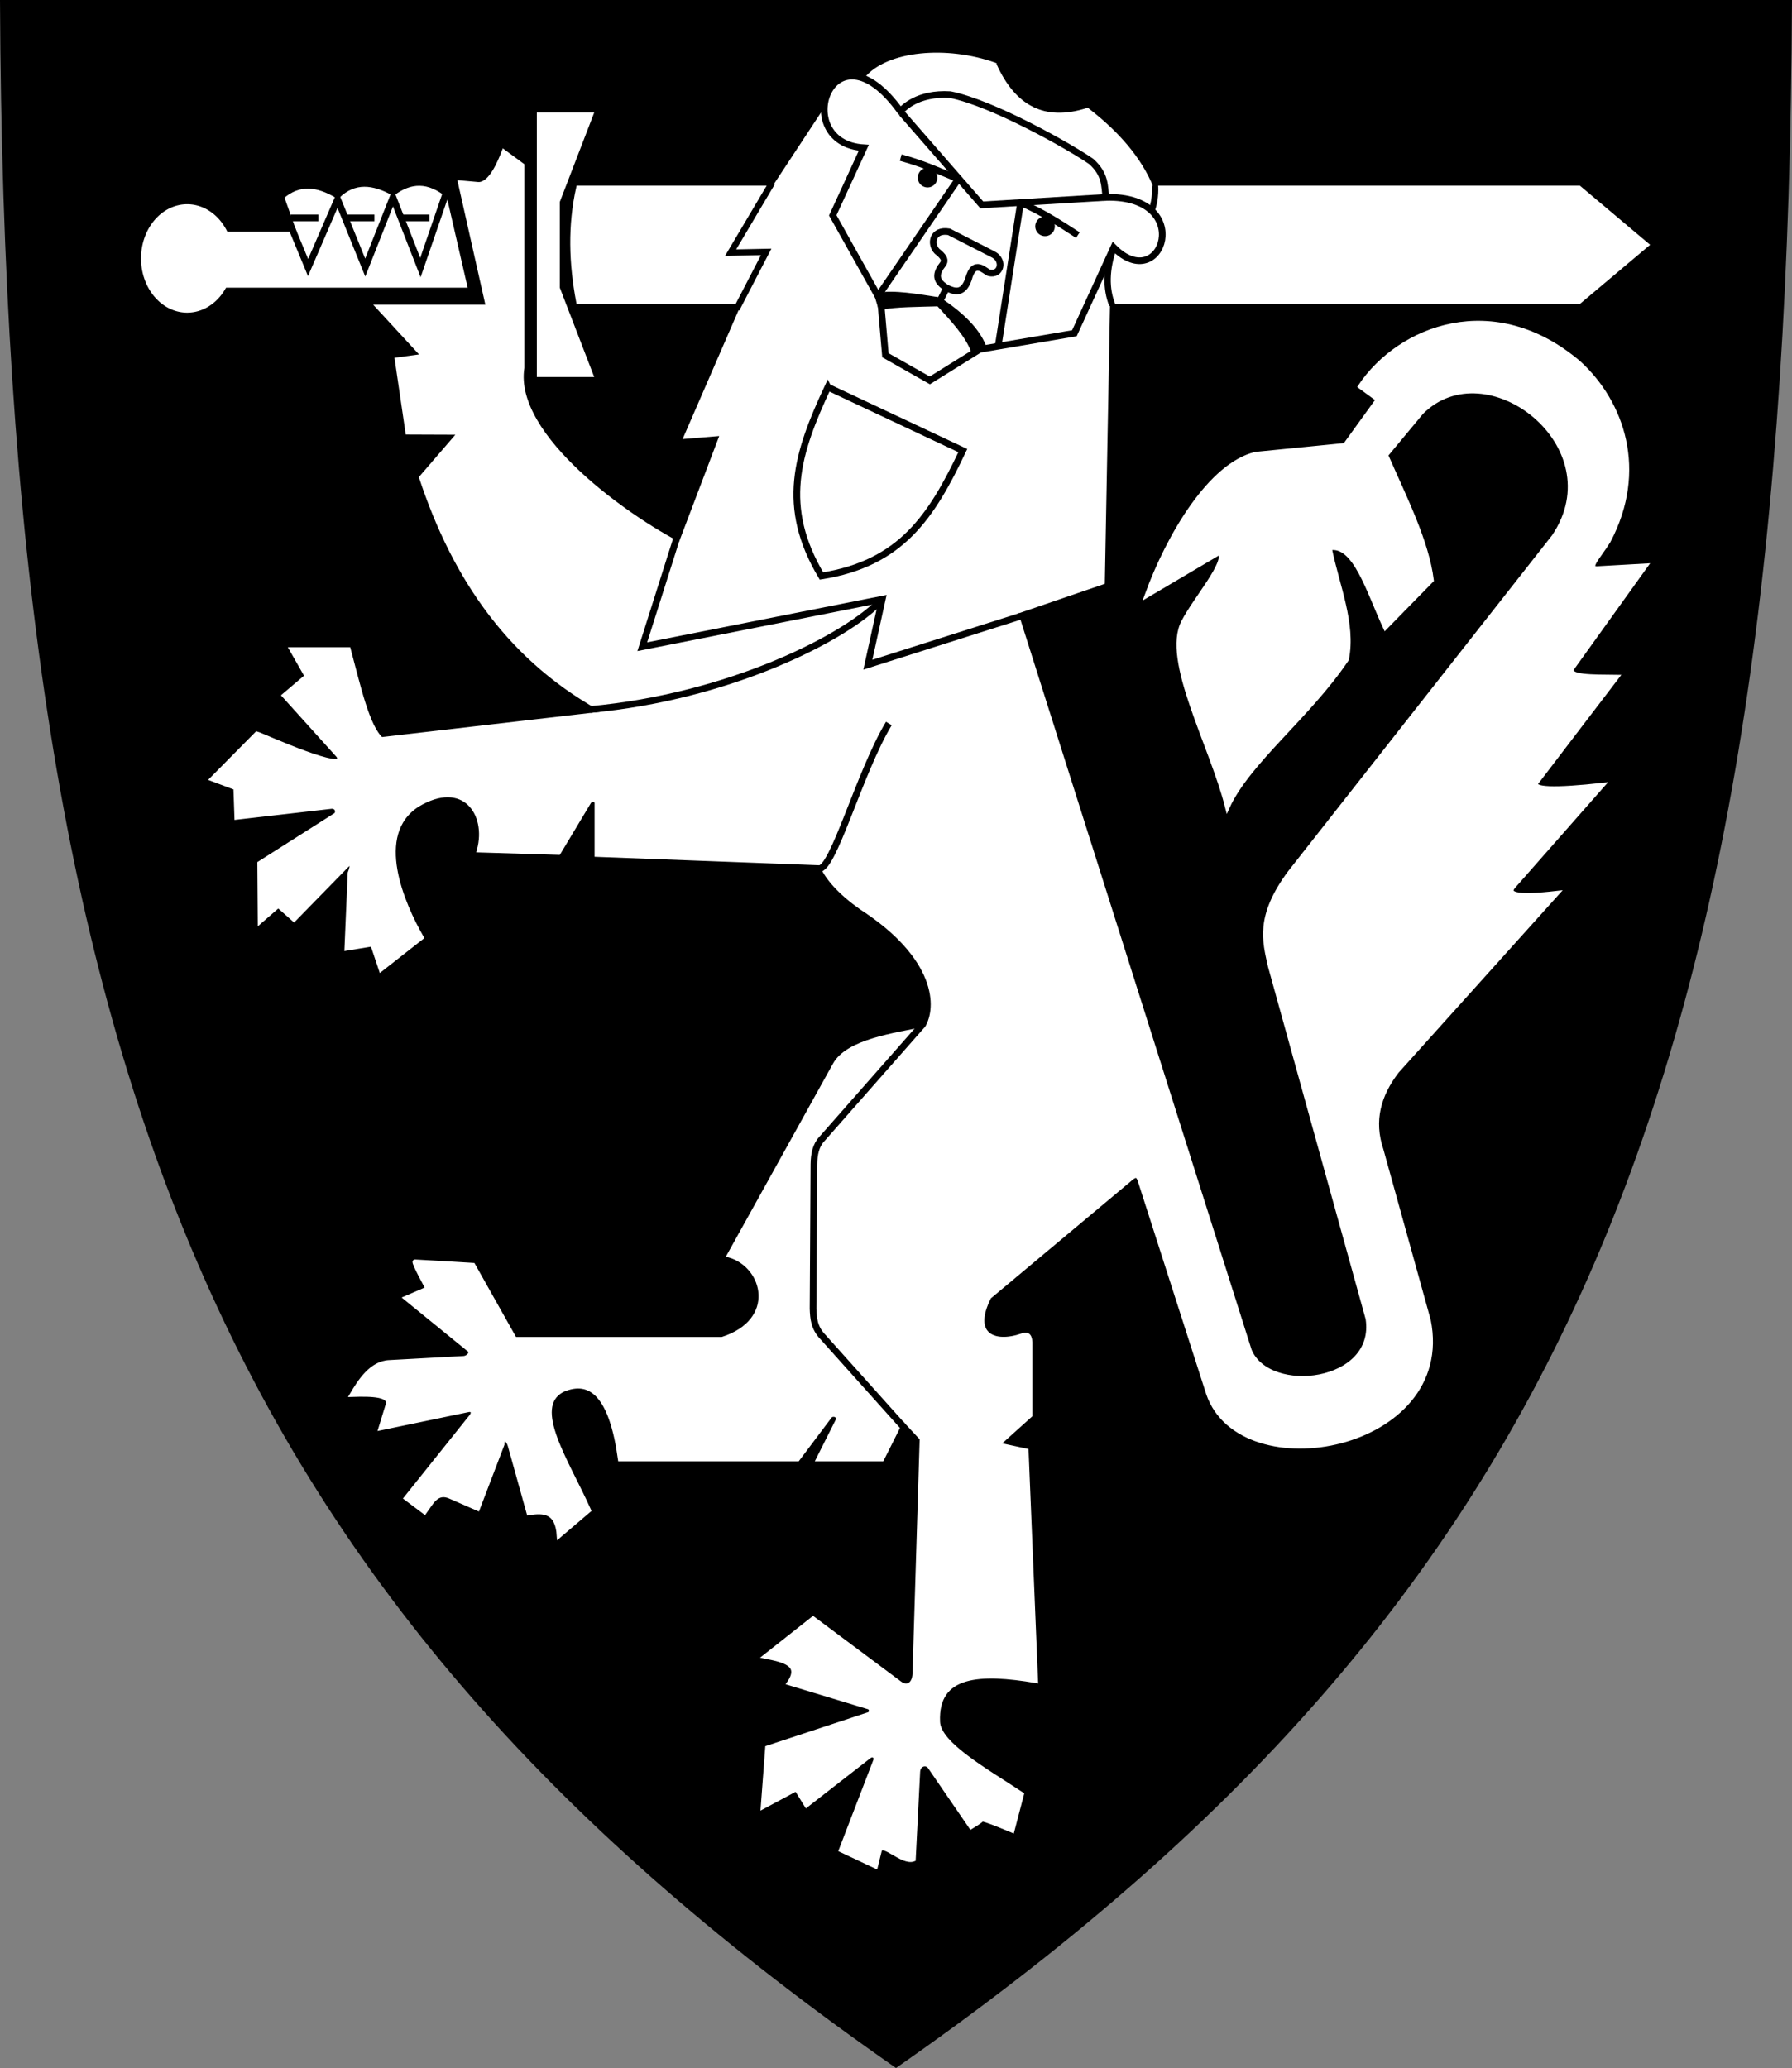 <?xml version="1.0" encoding="UTF-8" standalone="no"?>
<!-- Created with Inkscape (http://www.inkscape.org/) -->

<svg
   width="500"
   height="577"
   viewBox="0 0 132.292 152.665"
   version="1.1"
   id="svg5"
   xmlns="http://www.w3.org/2000/svg"
   xmlns:svg="http://www.w3.org/2000/svg">
  <rect x="0" y="0" width="132.292" height="152.665" fill="#808080" stroke="none"/>
  <defs
     id="defs2">
    <clipPath
       clipPathUnits="userSpaceOnUse"
       id="clipPath164470">
      <path
         d="m -202.065,-350.207 h 788.1 v 561.742 H -202.065 Z"
         id="path164472"
         style="stroke-width:1" />
    </clipPath>
    <clipPath
       clipPathUnits="userSpaceOnUse"
       id="clipPath163770">
      <path
         d="m -150.316,-402.72 h 788.1 v 561.742 H -150.316 Z"
         id="path163772"
         style="stroke-width:1" />
    </clipPath>
    <clipPath
       clipPathUnits="userSpaceOnUse"
       id="clipPath163762">
      <path
         d="m -193.026,-365.124 h 788.1 v 561.742 H -193.026 Z"
         id="path163764"
         style="stroke-width:1" />
    </clipPath>
    <clipPath
       clipPathUnits="userSpaceOnUse"
       id="clipPath163758">
      <path
         d="m -193.026,-365.124 h 788.1 v 561.742 H -193.026 Z"
         id="path163760"
         style="stroke-width:1" />
    </clipPath>
    <clipPath
       clipPathUnits="userSpaceOnUse"
       id="clipPath163754">
      <path
         d="m -163.399,-389.123 h 788.1 v 561.742 H -163.399 Z"
         id="path163756"
         style="stroke-width:1" />
    </clipPath>
  </defs>
  <g
     id="layer2"
     transform="translate(0,-144.335)">
    <g
       id="g17822">
      <path
         style="font-variation-settings:normal;fill:#000000;fill-opacity:1;stroke:none;stroke-width:0.5;stroke-linecap:butt;stroke-linejoin:miter;stroke-miterlimit:4;stroke-dasharray:none;stroke-dashoffset:0;stroke-opacity:1;stop-color:#000000"
         d="M 2.0983333e-6,144.335 C 0.354,224.006 16.494,262.409 66.146,297 115.798,262.409 131.937,224.006 132.292,144.335 Z"
         id="path1099" />
      <g
         id="g997"
         transform="matrix(0.309,0,0,0.309,-0.002,144.335)">
        <g
           id="g31729"
           transform="matrix(1.062,0,0,1.062,-10.174,-7.343)">
          <g
             id="g31698">
            <g
               id="g31588">
              <path
                 style="font-variation-settings:normal;opacity:1;fill:#ffffff;fill-opacity:1;stroke:#ffffff;stroke-width:1;stroke-linecap:butt;stroke-linejoin:miter;stroke-miterlimit:4;stroke-dasharray:none;stroke-dashoffset:0;stroke-opacity:1;stop-color:#000000;stop-opacity:1"
                 d="m 233.285,21.475 c 4.367,9.784 11.294,13.3 20.911,10.229 6.782,5.249 11.774,11.016 14.394,17.471 H 364.819 l 15.208,12.809 -15.208,12.809 H 258.813 l -1.177,63.097 -19.554,6.699 52.596,166.115 c 4.292,10.479 28.88,7.609 26.62,-7.133 L 295.295,224.163 c -1.239,-5.621 -2.831,-11.067 4.436,-20.911 l 59.43,-75.634 C 372.938,107.17 343.997,84.922 329.333,99.69 l -7.966,9.596 c 4.174,9.579 9.18,19.373 10.275,28.154 l -10.41,10.637 c -3.791,-8.14 -6.811,-18.941 -12.538,-17.856 1.661,8.338 5.462,16.938 3.847,25.008 -8.657,12.864 -22.189,23.052 -26.841,33.291 -3.517,-14.034 -14.374,-33.138 -9.867,-41.71 2.67,-5.205 9.955,-13.417 8.159,-15.627 l -16.419,9.698 c 4.947,-13.617 14.357,-29.422 24.51,-31.82 l 20.097,-1.992 7.423,-10.275 -4.028,-2.942 c 8.87,-13.305 30.198,-21.557 49.291,-5.205 9.643,8.889 14.955,24.087 6.563,39.967 -2.328,3.786 -5.314,6.54 -1.992,6.156 l 10.365,-0.588 -16.43,22.903 c -1.582,2.208 4.533,2.062 9.958,2.127 l -17.924,23.491 c -1.752,1.947 4.102,1.979 14.71,0.815 l -19.916,22.631 c -1.837,1.906 0.204,2.78 9.686,1.675 l -36.029,40.058 c -4.091,5.304 -5.768,11.113 -3.531,17.743 l 10.637,38.338 c 5.805,28.968 -42.072,37.9 -49.518,16.521 l -15.48,-48.205 c -0.352,-0.808 -0.746,-1.473 -2.354,0.045 l -31.503,26.343 c -4.344,8.505 1.013,10.944 7.468,8.69 0.844,-0.318 1.653,-0.335 1.765,1.494 v 16.43 l -7.341,6.607 6.482,1.404 2.127,51.736 c -12.454,-2.096 -22.523,-1.774 -22.043,9.234 0.176,5.025 10.79,10.947 18.875,16.295 l -2.127,8.147 c 0,0 -6.699,-2.852 -6.88,-2.489 -0.181,0.362 -2.399,1.675 -2.399,1.675 l -9.279,-13.534 c -0.689,-0.997 -2.558,-0.734 -2.671,1.132 l -0.996,19.689 c -2.523,0.937 -7.048,-4.22 -7.649,-1.901 l -0.86,3.485 -7.785,-3.666 7.785,-20.233 c 0.26,-0.595 -0.508,-1.623 -1.494,-0.815 l -14.077,10.954 -2.263,-3.666 -7.514,4.028 0.996,-13.262 22.631,-7.468 c 1.096,-0.274 0.734,-1.531 0.181,-1.675 l -17.924,-5.432 c 2.904,-4.241 -1.192,-5.132 -5.386,-5.975 l 10.773,-8.509 19.463,14.529 c 1.541,1.181 3.267,0.46 3.395,-2.037 l 1.621,-53.023 -4.334,-4.671 -4.664,9.308 h -14.288 l 4.348,-8.65 c 0.467,-1.34 -1.151,-1.697 -1.738,-1.037 l -7.287,9.686 h -39.922 c -1.946,-14.211 -6.556,-18.39 -13.036,-15.525 -7.265,3.901 1.082,16.059 5.992,27.048 l -6.717,5.722 c -0.339,-5.489 -3.369,-5.686 -6.789,-5.115 l -4.255,-15.254 c -0.523,-1.594 -1.79,-2.136 -1.72,-0.181 l -5.522,14.439 -6.11,-2.671 c -3.111,-1.429 -4.316,1.356 -5.839,3.44 l -4.164,-3.123 14.801,-18.513 c 0.429,-0.639 0.303,-1.476 -0.679,-1.358 l -19.825,4.119 1.584,-5.16 c 0.764,-2.355 -3.315,-2.505 -8.057,-2.354 1.724,-2.902 4.337,-7.147 8.464,-7.287 l 16.566,-0.905 c 1.231,-0.031 2.045,-1.278 1.494,-1.811 l -14.394,-11.723 4.934,-2.127 c 0,0 -3.349,-6.065 -2.897,-6.065 0.453,0 13.081,0.769 13.081,0.769 l 9.369,16.657 h 46.666 c 12.763,-4.04 9.872,-16.471 1.584,-18.875 l 23.763,-42.819 c 2.871,-5.29 13.357,-6.681 20.664,-8.18 3.01,-4.849 2.472,-16.108 -14.647,-27.186 -4.819,-3.409 -7.949,-6.842 -9.119,-10.033 l -50.444,-1.901 v -11.542 c 0.061,-0.947 -1.391,-1.087 -1.811,-0.226 l -6.789,11.316 -17.879,-0.543 c 2.255,-8.336 -3.519,-16.431 -13.85,-10.229 -10.386,6.652 -3.315,22.519 0.891,29.867 l -9.129,7.158 -1.901,-5.658 -5.794,0.951 0.724,-16.974 c 0.568,-1.405 0.77,-2.903 -0.634,-1.765 l -11.949,12.221 -3.531,-3.123 -4.119,3.576 -0.091,-13.081 17.109,-10.863 c 0.704,-0.573 0.376,-1.995 -0.951,-1.901 l -21.319,2.444 -0.226,-6.654 -5.296,-1.992 10.069,-10.184 c 1.136,0.302 20.985,9.404 18.354,4.948 l -12.219,-13.548 5.115,-4.345 -3.425,-6.014 h 12.796 c 2.204,8.183 4.218,17.449 7.376,20.226 l 51.156,-5.919 c -21.986,-11.544 -34.634,-30.279 -42.148,-52.968 l 8.736,-10.139 -11.814,-0.045 -2.399,-16.34 5.975,-0.815 -10.184,-11.043 h 24.714 l -6.292,-27.972 4.028,0.362 c 2.809,0.168 4.865,-4.918 5.794,-7.287 l 4.119,3.033 v 45.534 c -2.428,15.59 24.169,34.063 35.577,39.83 l 9.505,-25.03 -8.193,0.679 13.172,-30.326 H 139.701 c -1.635,-8.621 -1.897,-17.174 0,-25.619 h 44.021 l 12.289,-18.671 c 1.356,-6.114 5.103,-6.021 8.358,-5.684 4.887,-6.066 18.227,-7.13 28.916,-3.346 z"
                 id="path1648" />
              <path
                 style="font-variation-settings:normal;opacity:1;vector-effect:none;fill:#ffffff;fill-opacity:1;stroke:#000000;stroke-width:1px;stroke-linecap:butt;stroke-linejoin:miter;stroke-miterlimit:4;stroke-dasharray:none;stroke-dashoffset:0;stroke-opacity:1;-inkscape-stroke:none;stop-color:#000000;stop-opacity:1"
                 d="m 59.792,72.127 h 55.628 l -4.843,-21.047 c -4.665,-3.909 -8.689,-3.526 -12.538,-0.679 -4.473,-2.476 -8.724,-3.012 -12.493,0.679 -4.388,-2.663 -8.62,-3.313 -12.538,0.136 l 2.585,7.288 H 59.838 Z"
                 id="path1870" />
              <path
                 d="m 195.82,94 30.362,14.274 c -7.034,14.872 -13.895,25.381 -31.799,28.221 -9.304,-15.632 -5.548,-27.557 1.437,-42.496 z"
                 style="display:inline;fill:none;fill-opacity:1;stroke:#000000;stroke-width:1.5;stroke-linecap:butt;stroke-linejoin:miter;stroke-miterlimit:4;stroke-dasharray:none;stroke-opacity:1"
                 id="path156-5" />
              <path
                 style="font-variation-settings:normal;opacity:1;fill:none;fill-opacity:1;stroke:#000000;stroke-width:1.5;stroke-linecap:butt;stroke-linejoin:miter;stroke-miterlimit:4;stroke-dasharray:none;stroke-dashoffset:0;stroke-opacity:1;stop-color:#000000;stop-opacity:1"
                 d="M 212.616,327.66 194.705,307.679 c -1.98,-2.046 -2.135,-4.203 -2.21,-6.364 l 0.191,-32.497 c 0.029,-2.185 0.426,-4.245 1.779,-5.665 l 22.737,-25.835"
                 id="path19430" />
              <path
                 style="font-variation-settings:normal;opacity:1;fill:none;fill-opacity:1;stroke:#000000;stroke-width:1.5;stroke-linecap:butt;stroke-linejoin:miter;stroke-miterlimit:4;stroke-dasharray:none;stroke-dashoffset:0;stroke-opacity:1;stop-color:#000000;stop-opacity:1"
                 d="m 209.547,169.669 c -6.639,10.968 -12.602,33.313 -15.797,32.63"
                 id="path19978" />
              <path
                 style="font-variation-settings:normal;opacity:1;fill:none;fill-opacity:1;stroke:#000000;stroke-width:1.5;stroke-linecap:butt;stroke-linejoin:miter;stroke-miterlimit:4;stroke-dasharray:none;stroke-dashoffset:0;stroke-opacity:1;stop-color:#000000;stop-opacity:1"
                 d="m 109.845,50.588 -5.68,16.517 -6.172,-15.803 -6.245,15.803 -6.212,-15.365 -6.648,15.365 -3.558,-8.601"
                 id="path20374" />
              <path
                 style="font-variation-settings:normal;opacity:1;fill:none;fill-opacity:1;stroke:#000000;stroke-width:1.5;stroke-linecap:butt;stroke-linejoin:miter;stroke-miterlimit:4;stroke-dasharray:none;stroke-dashoffset:0;stroke-opacity:1;stop-color:#000000;stop-opacity:1"
                 d="m 74.975,55.935 6.238,-2.63e-4"
                 id="path21264" />
              <path
                 style="font-variation-settings:normal;fill:none;fill-opacity:1;stroke:#000000;stroke-width:1.5;stroke-linecap:butt;stroke-linejoin:miter;stroke-miterlimit:4;stroke-dasharray:none;stroke-dashoffset:0;stroke-opacity:1;stop-color:#000000"
                 d="m 87.579,55.935 h 6.238"
                 id="path21264-6" />
              <path
                 style="font-variation-settings:normal;fill:none;fill-opacity:1;stroke:#000000;stroke-width:1.5;stroke-linecap:butt;stroke-linejoin:miter;stroke-miterlimit:4;stroke-dasharray:none;stroke-dashoffset:0;stroke-opacity:1;stop-color:#000000"
                 d="m 99.97,55.935 h 6.238"
                 id="path21264-5" />
              <path
                 style="font-variation-settings:normal;opacity:1;vector-effect:none;fill:#ffffff;fill-opacity:1;stroke:#ffffff;stroke-width:1px;stroke-linecap:butt;stroke-linejoin:miter;stroke-miterlimit:4;stroke-dasharray:none;stroke-dashoffset:0;stroke-opacity:1;-inkscape-stroke:none;stop-color:#000000;stop-opacity:1"
                 d="m 130.855,91.226 v -58.481 h 11.678 l -7.514,19.509 v 19.463 l 7.514,19.509 z"
                 id="path1868" />
              <path
                 id="path17042"
                 style="fill:#ffffff;fill-opacity:1;stroke-width:3.969;paint-order:markers stroke fill"
                 d="M 62.074,65.054 A 10.384,12.196 0 0 1 51.691,77.25 10.384,12.196 0 0 1 41.307,65.054 10.384,12.196 0 0 1 51.691,52.858 10.384,12.196 0 0 1 62.074,65.054 Z" />
              <path
                 style="font-variation-settings:normal;opacity:1;fill:none;fill-opacity:1;stroke:#000000;stroke-width:1.5;stroke-linecap:butt;stroke-linejoin:miter;stroke-miterlimit:4;stroke-dasharray:none;stroke-dashoffset:0;stroke-opacity:1;stop-color:#000000;stop-opacity:1"
                 d="m 239.156,145.544 -34.333,10.9 3.239,-14.732 -53.981,10.688 7.702,-24.303"
                 id="path23420" />
              <path
                 style="font-variation-settings:normal;opacity:1;fill:none;fill-opacity:1;stroke:#000000;stroke-width:1.5;stroke-linecap:butt;stroke-linejoin:miter;stroke-miterlimit:4;stroke-dasharray:none;stroke-dashoffset:0;stroke-opacity:1;stop-color:#000000;stop-opacity:1"
                 d="m 208.062,141.712 c -8.006,8.672 -34.54,21.974 -65.717,24.812"
                 id="path24082" />
              <path
                 style="font-variation-settings:normal;opacity:1;fill:none;fill-opacity:1;stroke:#000000;stroke-width:1.5;stroke-linecap:butt;stroke-linejoin:miter;stroke-miterlimit:4;stroke-dasharray:none;stroke-dashoffset:0;stroke-opacity:1;stop-color:#000000;stop-opacity:1"
                 d="m 212.132,31.938 c -15.41,-21.336 -25.158,7.182 -8.22,8.22 l -6.983,15.203 10.783,19.269 1.061,12.198 9.988,5.657 11.225,-6.983 21.302,-3.624 8.839,-19.291 c 10.887,10.955 18.565,-11.789 -1.746,-11.27 -0.353,-2.506 -0.033,-5.133 -3.292,-8.065 -4.921,-3.412 -22.162,-13.125 -31.731,-15.048 -7.351,-0.44 -10.455,3.004 -11.225,3.734 z"
                 id="path24592" />
              <path
                 style="font-variation-settings:normal;opacity:1;fill:none;fill-opacity:1;stroke:#000000;stroke-width:1.413;stroke-linecap:butt;stroke-linejoin:miter;stroke-miterlimit:4;stroke-dasharray:none;stroke-dashoffset:0;stroke-opacity:1;stop-color:#000000;stop-opacity:1"
                 d="m 183.257,48.041 -9.309,15.705 7.999,-0.166 -6.682,12.89"
                 id="path26546" />
              <path
                 style="font-variation-settings:normal;opacity:1;fill:none;fill-opacity:1;stroke:#000000;stroke-width:1.5;stroke-linecap:butt;stroke-linejoin:miter;stroke-miterlimit:4;stroke-dasharray:none;stroke-dashoffset:0;stroke-opacity:1;stop-color:#000000;stop-opacity:1"
                 d="m 212.409,32.328 18.044,20.681 27.928,-1.692"
                 id="path27132" />
              <path
                 style="font-variation-settings:normal;opacity:1;fill:#000000;fill-opacity:1;stroke:#000000;stroke-width:1.5;stroke-linecap:butt;stroke-linejoin:miter;stroke-miterlimit:4;stroke-dasharray:none;stroke-dashoffset:0;stroke-opacity:1;stop-color:#000000;stop-opacity:1"
                 d="m 230.719,84.994 c -1.461,-3.773 -5.044,-7.205 -9.875,-10.438 -4.999,-0.77 -10.165,-1.707 -13.719,-1.031 l 0.688,2.328 c 3.207,-0.646 8.293,-0.649 13,-0.781 3.401,3.633 6.707,7.262 7.984,10.812 z"
                 id="path27642" />
              <path
                 style="font-variation-settings:normal;opacity:1;fill:none;fill-opacity:1;stroke:#000000;stroke-width:1.5;stroke-linecap:butt;stroke-linejoin:miter;stroke-miterlimit:4;stroke-dasharray:none;stroke-dashoffset:0;stroke-opacity:1;stop-color:#000000;stop-opacity:1"
                 d="M 234.185,84.485 239.179,52.488"
                 id="path28128" />
              <path
                 style="font-variation-settings:normal;opacity:1;fill:none;fill-opacity:1;stroke:#000000;stroke-width:1.5;stroke-linecap:butt;stroke-linejoin:miter;stroke-miterlimit:4;stroke-dasharray:none;stroke-dashoffset:0;stroke-opacity:1;stop-color:#000000;stop-opacity:1"
                 d="M 207.125,73.525 225.169,47.185"
                 id="path28130" />
              <path
                 style="font-variation-settings:normal;opacity:1;fill:none;fill-opacity:1;stroke:#000000;stroke-width:1.5;stroke-linecap:butt;stroke-linejoin:miter;stroke-miterlimit:4;stroke-dasharray:none;stroke-dashoffset:0;stroke-opacity:1;stop-color:#000000;stop-opacity:1"
                 d="m 212.219,42.369 c 5.217,1.425 8.912,3.155 12.951,4.816"
                 id="path28132" />
              <path
                 style="font-variation-settings:normal;opacity:1;fill:none;fill-opacity:1;stroke:#000000;stroke-width:1.5;stroke-linecap:butt;stroke-linejoin:miter;stroke-miterlimit:4;stroke-dasharray:none;stroke-dashoffset:0;stroke-opacity:1;stop-color:#000000;stop-opacity:1"
                 d="m 239.179,52.488 c 5.177,2.274 9.002,4.801 12.884,7.318"
                 id="path28134" />
              <path
                 id="path28253"
                 style="stroke:#000000;paint-order:markers stroke fill"
                 d="m 219.954,46.875 a 1.701,1.701 0 0 1 -1.701,1.701 1.701,1.701 0 0 1 -1.701,-1.701 1.701,1.701 0 0 1 1.701,-1.701 1.701,1.701 0 0 1 1.701,1.701 z" />
              <path
                 id="path28253-4"
                 style="stroke:#000000;paint-order:markers stroke fill"
                 d="m 246.383,57.836 a 1.701,1.701 0 0 1 -1.701,1.701 1.701,1.701 0 0 1 -1.701,-1.701 1.701,1.701 0 0 1 1.701,-1.701 1.701,1.701 0 0 1 1.701,1.701 z" />
              <path
                 style="font-variation-settings:normal;opacity:1;fill:none;fill-opacity:1;stroke:#000000;stroke-width:1.413;stroke-linecap:butt;stroke-linejoin:miter;stroke-miterlimit:4;stroke-dasharray:none;stroke-dashoffset:0;stroke-opacity:1;stop-color:#000000;stop-opacity:1"
                 d="m 268.672,54.165 c 1.023,-2.454 0.775,-5.739 0.719,-5.812"
                 id="path28555" />
              <path
                 style="font-variation-settings:normal;opacity:1;fill:none;fill-opacity:1;stroke:#000000;stroke-width:1.413;stroke-linecap:butt;stroke-linejoin:miter;stroke-miterlimit:4;stroke-dasharray:none;stroke-dashoffset:0;stroke-opacity:1;stop-color:#000000;stop-opacity:1"
                 d="m 260.127,62.587 c -1.738,4.962 -1.795,9.261 -0.322,12.956"
                 id="path28723" />
              <path
                 style="font-variation-settings:normal;opacity:1;fill:none;fill-opacity:1;stroke:#000000;stroke-width:1.5;stroke-linecap:butt;stroke-linejoin:miter;stroke-miterlimit:4;stroke-dasharray:none;stroke-dashoffset:0;stroke-opacity:1;stop-color:#000000;stop-opacity:1"
                 d="M 233.195,64.234 223.062,59.056 c -3.701,-0.603 -4.297,2.72 -2.688,4.375 2.913,2.253 1.125,2.791 0.562,4.062 -1.125,2.073 0.129,3.251 1.583,4.189 1.614,0.759 3.663,1.629 4.917,-1.893 1.274,-4.918 3.736,-1.737 4.679,-1.494 2.608,0.588 3.421,-2.656 1.078,-4.062 z"
                 id="path28929" />
              <path
                 style="font-variation-settings:normal;opacity:1;fill:none;fill-opacity:1;stroke:#000000;stroke-width:1.5;stroke-linecap:butt;stroke-linejoin:miter;stroke-miterlimit:4;stroke-dasharray:none;stroke-dashoffset:0;stroke-opacity:1;stop-color:#000000;stop-opacity:1"
                 d="m 222.521,71.683 -1.708,3.389"
                 id="path30693" />
            </g>
          </g>
        </g>
      </g>
    </g>
  </g>
</svg>
